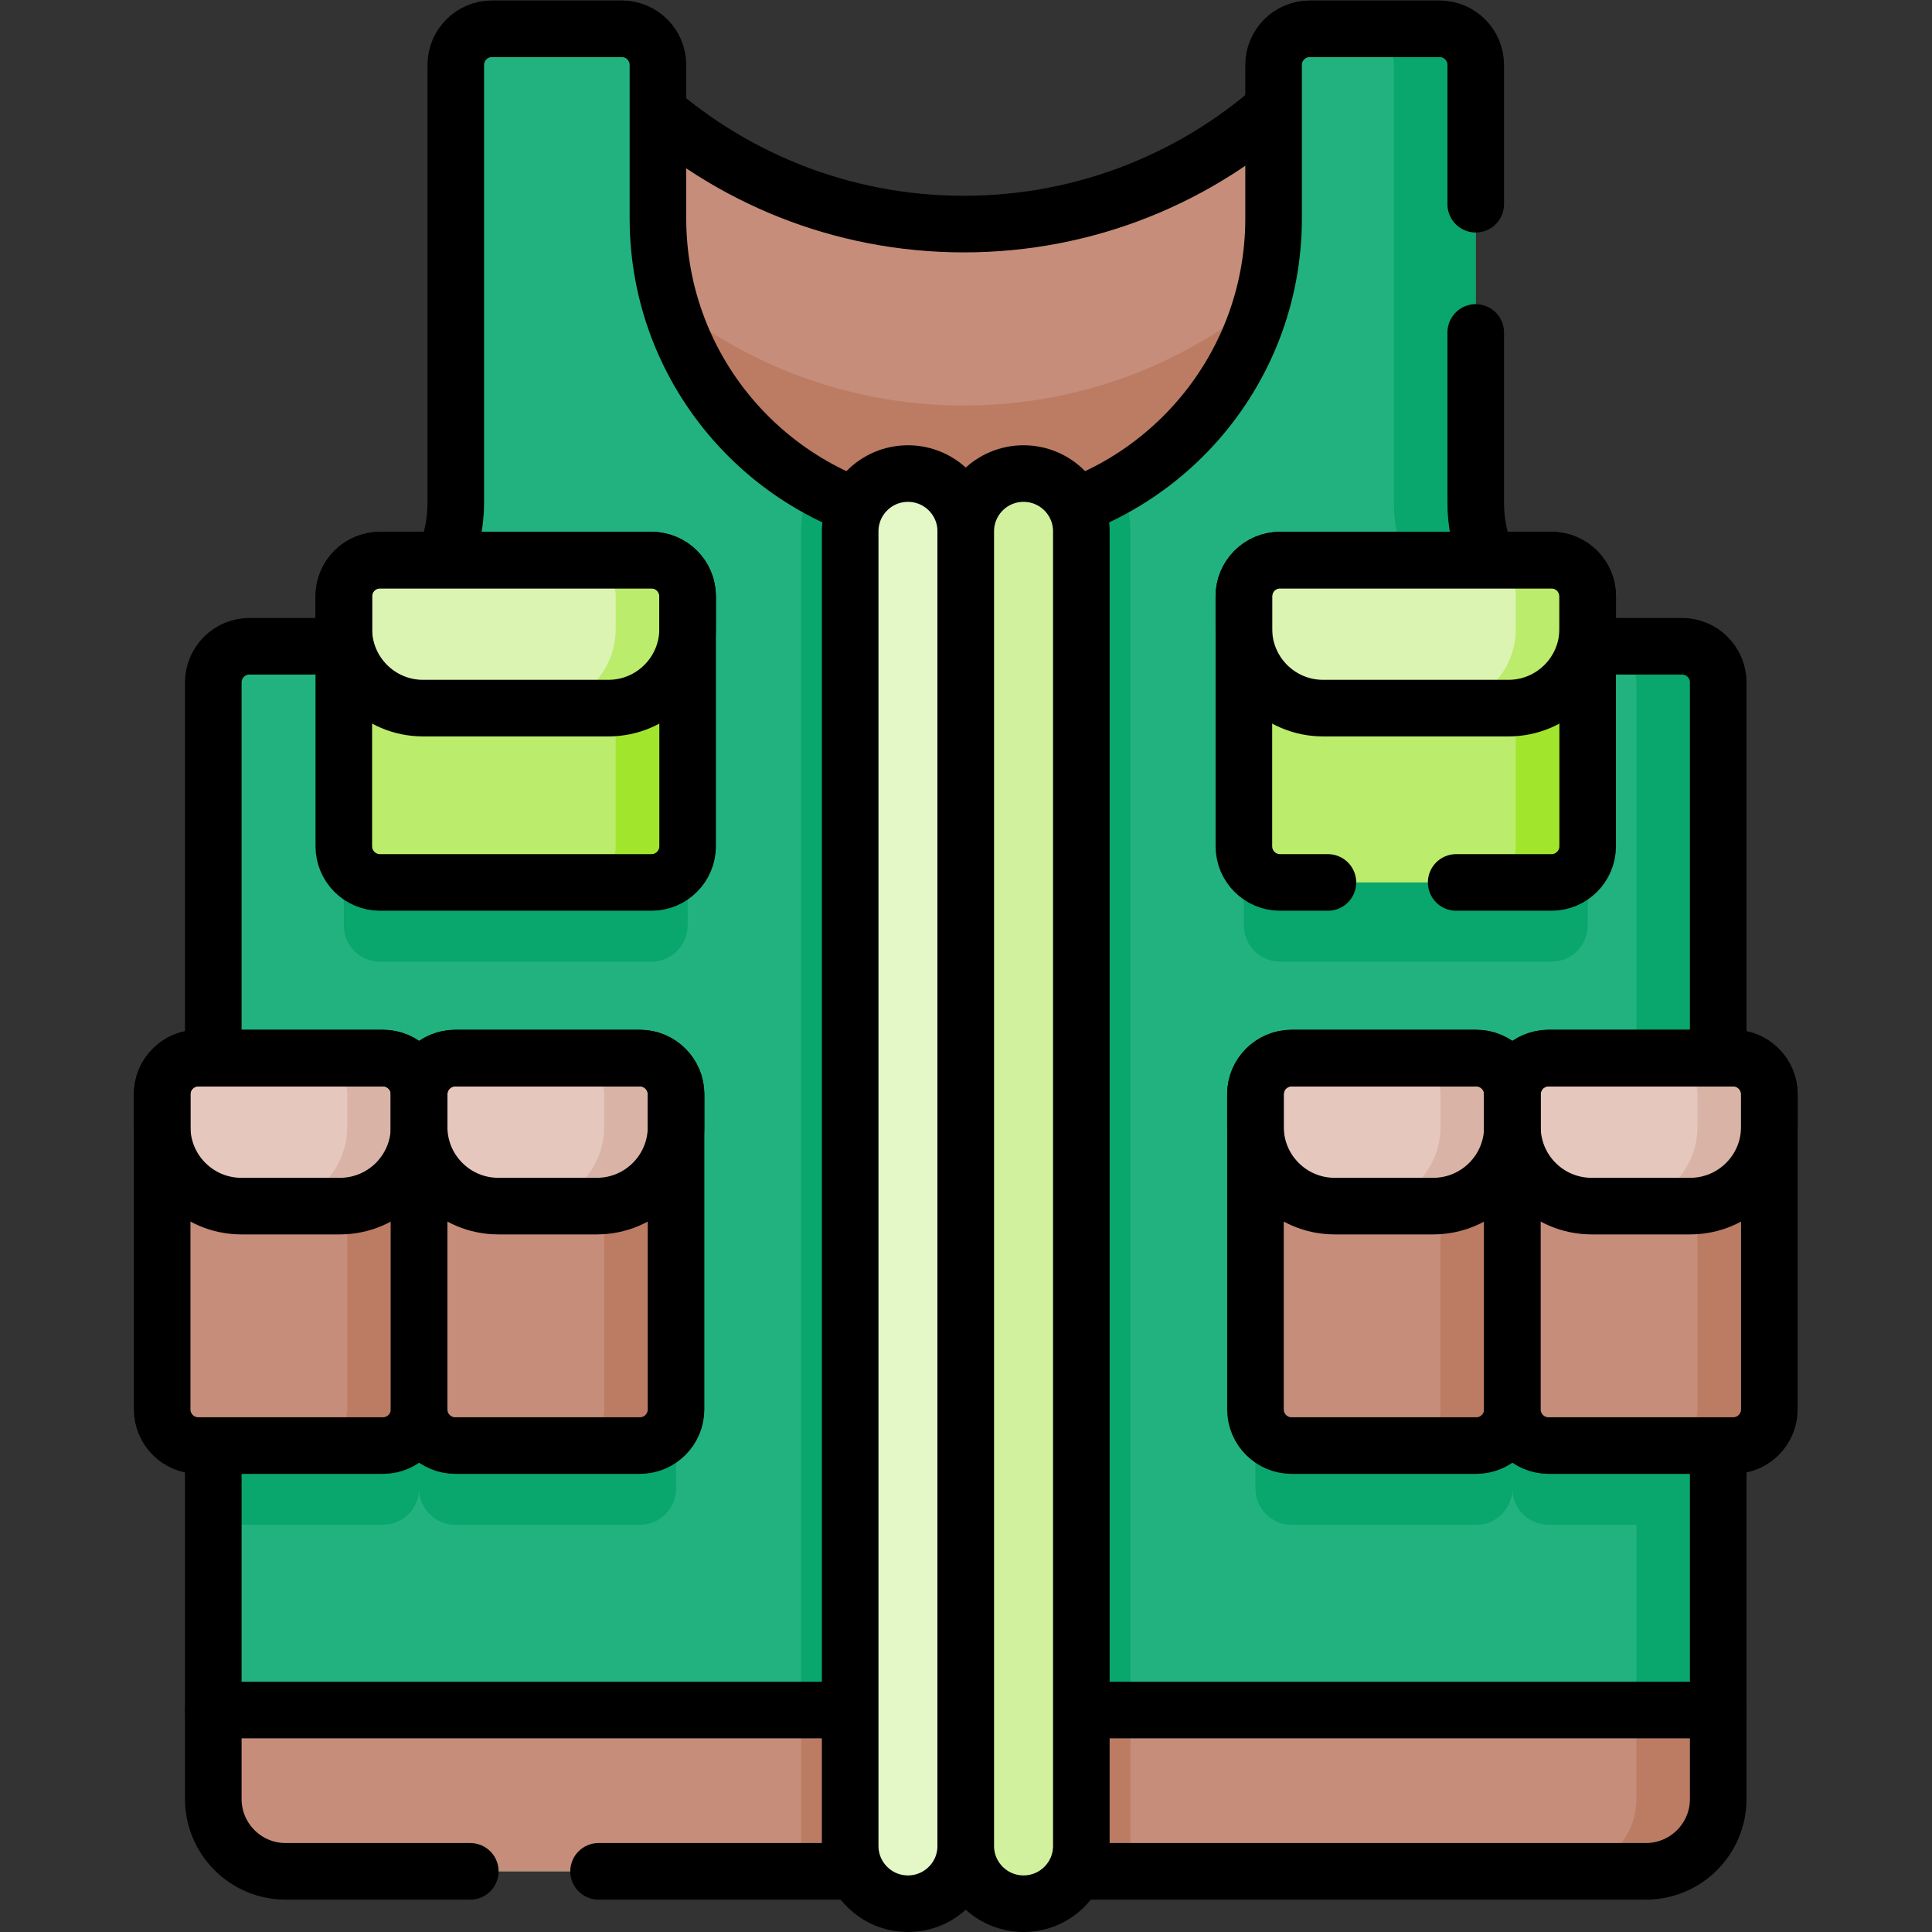 <?xml version="1.0" encoding="UTF-8" standalone="no"?> <svg xmlns="http://www.w3.org/2000/svg" xmlns:svg="http://www.w3.org/2000/svg" version="1.1" id="svg4443" xml:space="preserve" width="682.667" height="682.667" viewBox="0 0 682.667 682.667"><rect x="0" y="0" width="682.667" height="682.667" fill="#333333" stroke="none"/><defs id="defs4447"><clipPath id="clipPath4457"><path d="M 0,512 H 512 V 0 H 0 Z" id="path4455"></path></clipPath></defs><g id="g4449" transform="matrix(1.333,0,0,-1.333,0,682.667)"><g id="g4451"><g id="g4453" clip-path="url(#clipPath4457)"><g id="g4459" transform="translate(340.16,485.71)"><path d="M 0,0 V -108.04 H -169.32 V 0 c 22.29,-20.47 52.01,-32.98 84.66,-32.98 32.65,0 62.37,12.51 84.66,32.98" style="fill:#c68d7a;fill-opacity:1;fill-rule:nonzero;stroke:none" id="path4461"></path></g><g id="g4463" transform="translate(340.16,437.61)"><path d="M 0,0 V -59.94 H -169.32 V 0 c 22.29,-20.47 52.01,-32.98 84.66,-32.98 32.65,0 62.37,12.51 84.66,32.98" style="fill:#bb7c63;fill-opacity:1;fill-rule:nonzero;stroke:none" id="path4465"></path></g><g id="g4467" transform="translate(170.838,485.71)"><path d="m 0,0 c 22.29,-20.47 52.01,-32.98 84.66,-32.98 32.65,0 62.37,12.51 84.66,32.98" style="fill:none;stroke:#000000;stroke-width:15;stroke-linecap:round;stroke-linejoin:round;stroke-miterlimit:10;stroke-dasharray:none;stroke-opacity:1" id="path4469"></path></g><g id="g4471" transform="translate(244.81,373.42)"><path d="m 0,0 v -357.34 h -169.08 c -10.6,0 -19.19,8.59 -19.19,19.19 V -42.2 c 0,5.3 4.3,9.6 9.59,9.6 h 16.73 c 20.96,0 37.96,16.98 37.96,37.95 v 116.14 c 0,5.29 4.29,9.59 9.59,9.59 H -80 c 5.3,0 9.59,-4.3 9.59,-9.59 V 80.83 C -70.41,39.57 -39.77,5.46 0,0" style="fill:#22b280;fill-opacity:1;fill-rule:nonzero;stroke:none" id="path4473"></path></g><g id="g4475" transform="translate(215.18,383.59)"><path d="M 0,0 C 8.94,-5.18 18.96,-8.7 29.63,-10.17 V -367.51 H -2 c -0.54,2.16 -0.82,4.42 -0.82,6.74 V -12.31 C -2.82,-7.9 -1.8,-3.72 0,0" style="fill:#09a66d;fill-opacity:1;fill-rule:nonzero;stroke:none" id="path4477"></path></g><g id="g4479" transform="translate(179.2,201.06)"><path d="m 0,0 v -83.53 c 0,-5.29 -4.29,-9.59 -9.59,-9.59 h -48.92 c -5.3,0 -9.59,4.3 -9.59,9.59 h -0.01 c 0,-5.29 -4.29,-9.59 -9.59,-9.59 h -44.96 V 9.59 h 44.96 c 5.3,0 9.59,-4.29 9.59,-9.59 l 0.01,-0.01 V 0 c 0,5.3 4.29,9.59 9.59,9.59 H -9.59 C -4.29,9.59 0,5.3 0,0" style="fill:#09a66d;fill-opacity:1;fill-rule:nonzero;stroke:none" id="path4481"></path></g><g id="g4483" transform="translate(244.81,58.83)"><path d="m 0,0 v -42.75 h -169.08 c -10.6,0 -19.19,8.59 -19.19,19.19 V 0 Z" style="fill:#c68d7a;fill-opacity:1;fill-rule:nonzero;stroke:none" id="path4485"></path></g><g id="g4487" transform="translate(244.81,58.83)"><path d="m 0,0 v -42.75 h -31.63 c -0.54,2.16 -0.82,4.42 -0.82,6.74 l 0,36.01 z" style="fill:#bb7c63;fill-opacity:1;fill-rule:nonzero;stroke:none" id="path4489"></path></g><g id="g4491" transform="translate(158.667,16.079)"><path d="m 0,0 h 86.146 v 357.342 c -39.769,5.455 -70.41,39.569 -70.41,80.831 v 40.654 c 0,5.298 -4.295,9.594 -9.594,9.594 h -34.398 c -5.3,0 -9.595,-4.296 -9.595,-9.594 V 362.692 c 0,-20.966 -16.995,-37.952 -37.952,-37.952 h -16.73 c -5.299,0 -9.594,-4.296 -9.594,-9.594 V 19.189 C -102.127,8.591 -93.536,0 -82.938,0 H -34" style="fill:none;stroke:#000000;stroke-width:15;stroke-linecap:round;stroke-linejoin:round;stroke-miterlimit:10;stroke-dasharray:none;stroke-opacity:1" id="path4493"></path></g><g id="g4495" transform="translate(455.46,331.22)"><path d="m 0,0 v -295.95 c 0,-10.6 -8.59,-19.19 -19.19,-19.19 H -188.27 V 42.2 c 39.77,5.46 70.41,39.57 70.41,80.83 v 40.66 c 0,5.29 4.29,9.59 9.589,9.59 h 34.401 c 5.3,0 9.59,-4.3 9.59,-9.59 V 47.55 c 0,-20.97 17,-37.95 37.96,-37.95 H -9.59 C -4.3,9.6 0,5.3 0,0" style="fill:#22b280;fill-opacity:1;fill-rule:nonzero;stroke:none" id="path4497"></path></g><g id="g4499" transform="translate(299.64,371.28)"><path d="m 0,0 v -348.46 c 0,-2.32 -0.279,-4.58 -0.819,-6.74 h -31.63 V 2.14 c 10.67,1.47 20.689,4.99 29.63,10.17 C -1.02,8.59 0,4.41 0,0" style="fill:#09a66d;fill-opacity:1;fill-rule:nonzero;stroke:none" id="path4501"></path></g><g id="g4503" transform="translate(455.46,331.22)"><path d="m 0,0 v -295.95 c 0,-10.6 -8.59,-19.19 -19.19,-19.19 h -21.68 c 10.599,0 19.19,8.59 19.19,19.19 V 0 c 0,5.3 -4.299,9.6 -9.591,9.6 H -48 c -20.96,0 -37.96,16.98 -37.96,37.95 v 116.14 c 0,5.29 -4.29,9.59 -9.59,9.59 h 21.68 c 5.3,0 9.59,-4.3 9.59,-9.59 V 47.55 c 0,-20.97 17,-37.95 37.96,-37.95 H -9.59 C -4.3,9.6 0,5.3 0,0" style="fill:#09a66d;fill-opacity:1;fill-rule:nonzero;stroke:none" id="path4505"></path></g><g id="g4507" transform="translate(455.46,58.83)"><path d="m 0,0 v -23.56 c 0,-10.6 -8.59,-19.19 -19.19,-19.19 H -188.27 V 0 Z" style="fill:#c68d7a;fill-opacity:1;fill-rule:nonzero;stroke:none" id="path4509"></path></g><g id="g4511" transform="translate(299.64,58.83)"><path d="m 0,0 v -36.01 c 0,-2.32 -0.279,-4.58 -0.819,-6.74 h -31.63 V 0 Z" style="fill:#bb7c63;fill-opacity:1;fill-rule:nonzero;stroke:none" id="path4513"></path></g><g id="g4515" transform="translate(455.46,58.83)"><path d="m 0,0 v -23.56 c 0,-10.6 -8.59,-19.19 -19.19,-19.19 h -21.68 c 10.599,0 19.19,8.59 19.19,19.19 l 0,23.56 z" style="fill:#bb7c63;fill-opacity:1;fill-rule:nonzero;stroke:none" id="path4517"></path></g><g id="g4519" transform="translate(221.787,58.831)"><path d="M 0,0 H -165.247" style="fill:none;stroke:#000000;stroke-width:15;stroke-linecap:round;stroke-linejoin:round;stroke-miterlimit:10;stroke-dasharray:none;stroke-opacity:1" id="path4521"></path></g><g id="g4523" transform="translate(411.263,257.214)"><path d="m 0,0 h -71.945 c -5.299,0 -9.594,4.296 -9.594,9.595 v 66.254 c 0,5.299 4.295,9.595 9.594,9.595 H 0 c 5.3,0 9.595,-4.296 9.595,-9.595 V 9.595 C 9.595,4.296 5.3,0 0,0" style="fill:#09a66d;fill-opacity:1;fill-rule:nonzero;stroke:none" id="path4525"></path></g><g id="g4527" transform="translate(172.678,257.214)"><path d="m 0,0 h -71.945 c -5.3,0 -9.595,4.296 -9.595,9.595 v 66.254 c 0,5.299 4.295,9.595 9.595,9.595 H 0 c 5.299,0 9.594,-4.296 9.594,-9.595 V 9.595 C 9.594,4.296 5.299,0 0,0" style="fill:#09a66d;fill-opacity:1;fill-rule:nonzero;stroke:none" id="path4529"></path></g><g id="g4531" transform="translate(455.46,210.65)"><path d="m 0,0 v -102.71 h -44.96 c -5.3,0 -9.6,4.3 -9.6,9.59 0,-5.29 -4.3,-9.59 -9.6,-9.59 h -48.91 c -5.3,0 -9.6,4.3 -9.6,9.59 v 83.53 c 0,5.3 4.3,9.59 9.6,9.59 h 48.91 c 5.3,0 9.6,-4.29 9.6,-9.59 0,5.3 4.3,9.59 9.6,9.59 z" style="fill:#09a66d;fill-opacity:1;fill-rule:nonzero;stroke:none" id="path4533"></path></g><g id="g4535" transform="translate(455.46,58.831)"><path d="M 0,0 H -165.246" style="fill:none;stroke:#000000;stroke-width:15;stroke-linecap:round;stroke-linejoin:round;stroke-miterlimit:10;stroke-dasharray:none;stroke-opacity:1" id="path4537"></path></g><g id="g4539" transform="translate(391.184,458)"><path d="M 0,0 V 36.905 C 0,42.204 -4.295,46.5 -9.594,46.5 h -34.398 c -5.299,0 -9.595,-4.296 -9.595,-9.595 V -3.748 c 0,-41.262 -30.641,-75.377 -70.41,-80.831 V -441.921 H 45.088 c 10.598,0 19.189,8.591 19.189,19.189 v 295.956 c 0,5.299 -4.296,9.595 -9.594,9.595 H 37.952 C 16.995,-117.181 0,-100.196 0,-79.229 V -34" style="fill:none;stroke:#000000;stroke-width:15;stroke-linecap:round;stroke-linejoin:round;stroke-miterlimit:10;stroke-dasharray:none;stroke-opacity:1" id="path4541"></path></g><g id="g4543" transform="translate(411.263,278.214)"><path d="m 0,0 h -71.945 c -5.299,0 -9.594,4.296 -9.594,9.595 v 66.254 c 0,5.299 4.295,9.595 9.594,9.595 H 0 c 5.3,0 9.595,-4.296 9.595,-9.595 V 9.595 C 9.595,4.296 5.3,0 0,0" style="fill:#bbec6b;fill-opacity:1;fill-rule:nonzero;stroke:none" id="path4545"></path></g><g id="g4547" transform="translate(420.862,354.06)"><path d="m 0,0 v -66.25 c 0,-5.297 -4.299,-9.595 -9.595,-9.595 h -19.064 c 5.296,0 9.595,4.298 9.595,9.595 V 0 c 0,5.306 -4.299,9.595 -9.595,9.595 H -9.595 C -4.299,9.595 0,5.306 0,0" style="fill:#a1e62d;fill-opacity:1;fill-rule:nonzero;stroke:none" id="path4549"></path></g><g id="g4551" transform="translate(399.854,324.422)"><path d="m 0,0 h -49.128 c -11.6,0 -21.003,9.404 -21.003,21.003 v 8.638 c 0,5.299 4.295,9.595 9.594,9.595 h 71.945 c 5.3,0 9.595,-4.296 9.595,-9.595 V 21.003 C 21.003,9.404 11.6,0 0,0" style="fill:#dcf4b2;fill-opacity:1;fill-rule:nonzero;stroke:none" id="path4553"></path></g><g id="g4555" transform="translate(420.862,354.06)"><path d="m 0,0 v -8.635 c 0,-11.6 -9.412,-21.003 -21.012,-21.003 h -19.055 c 11.6,0 21.003,9.403 21.003,21.003 V 0 c 0,5.306 -4.299,9.595 -9.595,9.595 H -9.595 C -4.299,9.595 0,5.306 0,0" style="fill:#bbec6b;fill-opacity:1;fill-rule:nonzero;stroke:none" id="path4557"></path></g><g id="g4559" transform="translate(399.854,324.422)"><path d="m 0,0 h -49.128 c -11.6,0 -21.003,9.404 -21.003,21.003 v 8.638 c 0,5.299 4.295,9.595 9.594,9.595 h 71.945 c 5.3,0 9.595,-4.296 9.595,-9.595 V 21.003 C 21.003,9.404 11.6,0 0,0 Z" style="fill:none;stroke:#000000;stroke-width:15;stroke-linecap:round;stroke-linejoin:round;stroke-miterlimit:10;stroke-dasharray:none;stroke-opacity:1" id="path4561"></path></g><g id="g4563" transform="translate(386,278.214)"><path d="m 0,0 h 25.264 c 5.298,0 9.593,4.295 9.593,9.595 v 66.254 c 0,5.299 -4.295,9.595 -9.593,9.595 h -71.946 c -5.299,0 -9.594,-4.296 -9.594,-9.595 V 9.595 c 0,-5.3 4.295,-9.595 9.594,-9.595 L -34,0" style="fill:none;stroke:#000000;stroke-width:15;stroke-linecap:round;stroke-linejoin:round;stroke-miterlimit:10;stroke-dasharray:none;stroke-opacity:1" id="path4565"></path></g><g id="g4567" transform="translate(172.678,278.214)"><path d="m 0,0 h -71.945 c -5.3,0 -9.595,4.296 -9.595,9.595 v 66.254 c 0,5.299 4.295,9.595 9.595,9.595 H 0 c 5.299,0 9.594,-4.296 9.594,-9.595 V 9.595 C 9.594,4.296 5.299,0 0,0" style="fill:#bbec6b;fill-opacity:1;fill-rule:nonzero;stroke:none" id="path4569"></path></g><g id="g4571" transform="translate(182.277,354.06)"><path d="m 0,0 v -66.25 c 0,-5.297 -4.298,-9.595 -9.595,-9.595 h -19.064 c 5.296,0 9.595,4.298 9.595,9.595 V 0 c 0,5.306 -4.299,9.595 -9.595,9.595 H -9.595 C -4.298,9.595 0,5.306 0,0" style="fill:#a1e62d;fill-opacity:1;fill-rule:nonzero;stroke:none" id="path4573"></path></g><g id="g4575" transform="translate(161.269,324.422)"><path d="m 0,0 h -49.128 c -11.6,0 -21.003,9.404 -21.003,21.003 v 8.638 c 0,5.299 4.295,9.595 9.594,9.595 h 71.946 c 5.299,0 9.594,-4.296 9.594,-9.595 V 21.003 C 21.003,9.404 11.6,0 0,0" style="fill:#dcf4b2;fill-opacity:1;fill-rule:nonzero;stroke:none" id="path4577"></path></g><g id="g4579" transform="translate(182.277,354.06)"><path d="m 0,0 v -8.635 c 0,-11.6 -9.413,-21.003 -21.012,-21.003 h -19.055 c 11.6,0 21.003,9.403 21.003,21.003 V 0 c 0,5.306 -4.299,9.595 -9.595,9.595 H -9.595 C -4.298,9.595 0,5.306 0,0" style="fill:#bbec6b;fill-opacity:1;fill-rule:nonzero;stroke:none" id="path4581"></path></g><g id="g4583" transform="translate(161.269,324.422)"><path d="m 0,0 h -49.128 c -11.6,0 -21.003,9.404 -21.003,21.003 v 8.638 c 0,5.299 4.295,9.595 9.594,9.595 h 71.946 c 5.299,0 9.594,-4.296 9.594,-9.595 V 21.003 C 21.003,9.404 11.6,0 0,0 Z" style="fill:none;stroke:#000000;stroke-width:15;stroke-linecap:round;stroke-linejoin:round;stroke-miterlimit:10;stroke-dasharray:none;stroke-opacity:1" id="path4585"></path></g><g id="g4587" transform="translate(172.678,278.214)"><path d="m 0,0 h -71.945 c -5.3,0 -9.595,4.296 -9.595,9.595 v 66.254 c 0,5.299 4.295,9.595 9.595,9.595 H 0 c 5.299,0 9.594,-4.296 9.594,-9.595 V 9.595 C 9.594,4.296 5.299,0 0,0 Z" style="fill:none;stroke:#000000;stroke-width:15;stroke-linecap:round;stroke-linejoin:round;stroke-miterlimit:10;stroke-dasharray:none;stroke-opacity:1" id="path4589"></path></g><g id="g4591" transform="translate(391.304,128.94)"><path d="m 0,0 h -48.918 c -5.299,0 -9.595,4.295 -9.595,9.595 v 83.524 c 0,5.299 4.296,9.595 9.595,9.595 H 0 c 5.299,0 9.595,-4.296 9.595,-9.595 V 9.595 C 9.595,4.295 5.299,0 0,0" style="fill:#c68d7a;fill-opacity:1;fill-rule:nonzero;stroke:none" id="path4593"></path></g><g id="g4595" transform="translate(400.903,222.055)"><path d="m 0,0 v -83.521 c 0,-5.296 -4.299,-9.594 -9.595,-9.594 h -19.064 c 5.296,0 9.595,4.298 9.595,9.594 V 0 c 0,5.306 -4.299,9.595 -9.595,9.595 H -9.595 C -4.299,9.595 0,5.306 0,0" style="fill:#bb7c63;fill-opacity:1;fill-rule:nonzero;stroke:none" id="path4597"></path></g><g id="g4599" transform="translate(379.896,192.418)"><path d="m 0,0 h -26.102 c -11.599,0 -21.002,9.403 -21.002,21.003 v 8.638 c 0,5.299 4.295,9.594 9.594,9.594 h 48.918 c 5.299,0 9.595,-4.295 9.595,-9.594 V 21.003 C 21.003,9.403 11.6,0 0,0" style="fill:#e5c7be;fill-opacity:1;fill-rule:nonzero;stroke:none" id="path4601"></path></g><g id="g4603" transform="translate(400.903,222.055)"><path d="m 0,0 v -8.635 c 0,-11.6 -9.413,-21.002 -21.013,-21.002 h -19.054 c 11.599,0 21.003,9.402 21.003,21.002 V 0 c 0,5.306 -4.299,9.595 -9.595,9.595 H -9.595 C -4.299,9.595 0,5.306 0,0" style="fill:#d9b4a6;fill-opacity:1;fill-rule:nonzero;stroke:none" id="path4605"></path></g><g id="g4607" transform="translate(379.896,192.418)"><path d="m 0,0 h -26.102 c -11.599,0 -21.002,9.403 -21.002,21.003 v 8.638 c 0,5.299 4.295,9.594 9.594,9.594 h 48.918 c 5.299,0 9.595,-4.295 9.595,-9.594 V 21.003 C 21.003,9.403 11.6,0 0,0 Z" style="fill:none;stroke:#000000;stroke-width:15;stroke-linecap:round;stroke-linejoin:round;stroke-miterlimit:10;stroke-dasharray:none;stroke-opacity:1" id="path4609"></path></g><g id="g4611" transform="translate(391.304,128.94)"><path d="m 0,0 h -48.918 c -5.299,0 -9.595,4.295 -9.595,9.595 v 83.524 c 0,5.299 4.296,9.595 9.595,9.595 H 0 c 5.299,0 9.595,-4.296 9.595,-9.595 V 9.595 C 9.595,4.295 5.299,0 0,0 Z" style="fill:none;stroke:#000000;stroke-width:15;stroke-linecap:round;stroke-linejoin:round;stroke-miterlimit:10;stroke-dasharray:none;stroke-opacity:1" id="path4613"></path></g><g id="g4615" transform="translate(459.416,128.94)"><path d="m 0,0 h -48.918 c -5.3,0 -9.595,4.295 -9.595,9.595 v 83.524 c 0,5.299 4.295,9.595 9.595,9.595 H 0 c 5.299,0 9.595,-4.296 9.595,-9.595 V 9.595 C 9.595,4.295 5.299,0 0,0" style="fill:#c68d7a;fill-opacity:1;fill-rule:nonzero;stroke:none" id="path4617"></path></g><g id="g4619" transform="translate(469.015,222.055)"><path d="m 0,0 v -83.521 c 0,-5.296 -4.298,-9.594 -9.595,-9.594 h -19.064 c 5.297,0 9.595,4.298 9.595,9.594 V 0 c 0,5.306 -4.298,9.595 -9.595,9.595 H -9.595 C -4.298,9.595 0,5.306 0,0" style="fill:#bb7c63;fill-opacity:1;fill-rule:nonzero;stroke:none" id="path4621"></path></g><g id="g4623" transform="translate(448.007,192.418)"><path d="M 0,0 H -26.101 C -37.7,0 -47.104,9.403 -47.104,21.003 v 8.638 c 0,5.299 4.295,9.594 9.595,9.594 h 48.918 c 5.299,0 9.595,-4.295 9.595,-9.594 V 21.003 C 21.004,9.403 11.6,0 0,0" style="fill:#e5c7be;fill-opacity:1;fill-rule:nonzero;stroke:none" id="path4625"></path></g><g id="g4627" transform="translate(469.015,222.055)"><path d="m 0,0 v -8.635 c 0,-11.6 -9.412,-21.002 -21.012,-21.002 h -19.054 c 11.599,0 21.002,9.402 21.002,21.002 V 0 c 0,5.306 -4.298,9.595 -9.595,9.595 H -9.595 C -4.298,9.595 0,5.306 0,0" style="fill:#d9b4a6;fill-opacity:1;fill-rule:nonzero;stroke:none" id="path4629"></path></g><g id="g4631" transform="translate(448.007,192.418)"><path d="M 0,0 H -26.101 C -37.7,0 -47.104,9.403 -47.104,21.003 v 8.638 c 0,5.299 4.295,9.594 9.595,9.594 h 48.918 c 5.299,0 9.595,-4.295 9.595,-9.594 V 21.003 C 21.004,9.403 11.6,0 0,0 Z" style="fill:none;stroke:#000000;stroke-width:15;stroke-linecap:round;stroke-linejoin:round;stroke-miterlimit:10;stroke-dasharray:none;stroke-opacity:1" id="path4633"></path></g><g id="g4635" transform="translate(459.416,128.94)"><path d="m 0,0 h -48.918 c -5.3,0 -9.595,4.295 -9.595,9.595 v 83.524 c 0,5.299 4.295,9.595 9.595,9.595 H 0 c 5.299,0 9.595,-4.296 9.595,-9.595 V 9.595 C 9.595,4.295 5.299,0 0,0 Z" style="fill:none;stroke:#000000;stroke-width:15;stroke-linecap:round;stroke-linejoin:round;stroke-miterlimit:10;stroke-dasharray:none;stroke-opacity:1" id="path4637"></path></g><g id="g4639" transform="translate(101.498,128.94)"><path d="m 0,0 h -48.918 c -5.299,0 -9.595,4.295 -9.595,9.595 v 83.524 c 0,5.299 4.296,9.595 9.595,9.595 H 0 c 5.299,0 9.594,-4.296 9.594,-9.595 V 9.595 C 9.594,4.295 5.299,0 0,0" style="fill:#c68d7a;fill-opacity:1;fill-rule:nonzero;stroke:none" id="path4641"></path></g><g id="g4643" transform="translate(111.097,222.055)"><path d="m 0,0 v -83.521 c 0,-5.296 -4.298,-9.594 -9.595,-9.594 h -19.064 c 5.296,0 9.595,4.298 9.595,9.594 V 0 c 0,5.306 -4.299,9.595 -9.595,9.595 H -9.595 C -4.298,9.595 0,5.306 0,0" style="fill:#bb7c63;fill-opacity:1;fill-rule:nonzero;stroke:none" id="path4645"></path></g><g id="g4647" transform="translate(90.089,192.418)"><path d="m 0,0 h -26.101 c -11.6,0 -21.003,9.403 -21.003,21.003 v 8.638 c 0,5.299 4.295,9.594 9.594,9.594 h 48.919 c 5.299,0 9.594,-4.295 9.594,-9.594 V 21.003 C 21.003,9.403 11.6,0 0,0" style="fill:#e5c7be;fill-opacity:1;fill-rule:nonzero;stroke:none" id="path4649"></path></g><g id="g4651" transform="translate(111.097,222.055)"><path d="m 0,0 v -8.635 c 0,-11.6 -9.413,-21.002 -21.012,-21.002 h -19.055 c 11.6,0 21.003,9.402 21.003,21.002 V 0 c 0,5.306 -4.299,9.595 -9.595,9.595 H -9.595 C -4.298,9.595 0,5.306 0,0" style="fill:#d9b4a6;fill-opacity:1;fill-rule:nonzero;stroke:none" id="path4653"></path></g><g id="g4655" transform="translate(90.089,192.418)"><path d="m 0,0 h -26.101 c -11.6,0 -21.003,9.403 -21.003,21.003 v 8.638 c 0,5.299 4.295,9.594 9.594,9.594 h 48.919 c 5.299,0 9.594,-4.295 9.594,-9.594 V 21.003 C 21.003,9.403 11.6,0 0,0 Z" style="fill:none;stroke:#000000;stroke-width:15;stroke-linecap:round;stroke-linejoin:round;stroke-miterlimit:10;stroke-dasharray:none;stroke-opacity:1" id="path4657"></path></g><g id="g4659" transform="translate(101.498,128.94)"><path d="m 0,0 h -48.918 c -5.299,0 -9.595,4.295 -9.595,9.595 v 83.524 c 0,5.299 4.296,9.595 9.595,9.595 H 0 c 5.299,0 9.594,-4.296 9.594,-9.595 V 9.595 C 9.594,4.295 5.299,0 0,0 Z" style="fill:none;stroke:#000000;stroke-width:15;stroke-linecap:round;stroke-linejoin:round;stroke-miterlimit:10;stroke-dasharray:none;stroke-opacity:1" id="path4661"></path></g><g id="g4663" transform="translate(169.61,128.94)"><path d="m 0,0 h -48.918 c -5.299,0 -9.595,4.295 -9.595,9.595 v 83.524 c 0,5.299 4.296,9.595 9.595,9.595 H 0 c 5.299,0 9.595,-4.296 9.595,-9.595 V 9.595 C 9.595,4.295 5.299,0 0,0" style="fill:#c68d7a;fill-opacity:1;fill-rule:nonzero;stroke:none" id="path4665"></path></g><g id="g4667" transform="translate(179.209,222.055)"><path d="m 0,0 v -83.521 c 0,-5.296 -4.298,-9.594 -9.595,-9.594 h -19.064 c 5.296,0 9.595,4.298 9.595,9.594 V 0 c 0,5.306 -4.299,9.595 -9.595,9.595 H -9.595 C -4.298,9.595 0,5.306 0,0" style="fill:#bb7c63;fill-opacity:1;fill-rule:nonzero;stroke:none" id="path4669"></path></g><g id="g4671" transform="translate(158.201,192.418)"><path d="m 0,0 h -26.101 c -11.6,0 -21.003,9.403 -21.003,21.003 v 8.638 c 0,5.299 4.295,9.594 9.594,9.594 h 48.919 c 5.299,0 9.594,-4.295 9.594,-9.594 V 21.003 C 21.003,9.403 11.6,0 0,0" style="fill:#e5c7be;fill-opacity:1;fill-rule:nonzero;stroke:none" id="path4673"></path></g><g id="g4675" transform="translate(179.209,222.055)"><path d="m 0,0 v -8.635 c 0,-11.6 -9.412,-21.002 -21.012,-21.002 h -19.055 c 11.6,0 21.003,9.402 21.003,21.002 V 0 c 0,5.306 -4.299,9.595 -9.595,9.595 H -9.595 C -4.298,9.595 0,5.306 0,0" style="fill:#d9b4a6;fill-opacity:1;fill-rule:nonzero;stroke:none" id="path4677"></path></g><g id="g4679" transform="translate(158.201,192.418)"><path d="m 0,0 h -26.101 c -11.6,0 -21.003,9.403 -21.003,21.003 v 8.638 c 0,5.299 4.295,9.594 9.594,9.594 h 48.919 c 5.299,0 9.594,-4.295 9.594,-9.594 V 21.003 C 21.003,9.403 11.6,0 0,0 Z" style="fill:none;stroke:#000000;stroke-width:15;stroke-linecap:round;stroke-linejoin:round;stroke-miterlimit:10;stroke-dasharray:none;stroke-opacity:1" id="path4681"></path></g><g id="g4683" transform="translate(169.61,128.94)"><path d="m 0,0 h -48.918 c -5.299,0 -9.595,4.295 -9.595,9.595 v 83.524 c 0,5.299 4.296,9.595 9.595,9.595 H 0 c 5.299,0 9.595,-4.296 9.595,-9.595 V 9.595 C 9.595,4.295 5.299,0 0,0 Z" style="fill:none;stroke:#000000;stroke-width:15;stroke-linecap:round;stroke-linejoin:round;stroke-miterlimit:10;stroke-dasharray:none;stroke-opacity:1" id="path4685"></path></g><g id="g4687" transform="translate(240.681,7.5)"><path d="m 0,0 v 0 c -8.46,0 -15.319,6.859 -15.319,15.319 v 348.459 c 0,8.461 6.859,15.319 15.319,15.319 8.461,0 15.319,-6.858 15.319,-15.319 V 15.319 C 15.319,6.859 8.461,0 0,0" style="fill:#e4f7c6;fill-opacity:1;fill-rule:nonzero;stroke:none" id="path4689"></path></g><g id="g4691" transform="translate(240.681,7.5)"><path d="m 0,0 v 0 c -8.46,0 -15.319,6.859 -15.319,15.319 v 348.459 c 0,8.461 6.859,15.319 15.319,15.319 8.461,0 15.319,-6.858 15.319,-15.319 V 15.319 C 15.319,6.859 8.461,0 0,0 Z" style="fill:none;stroke:#000000;stroke-width:15;stroke-linecap:round;stroke-linejoin:round;stroke-miterlimit:10;stroke-dasharray:none;stroke-opacity:1" id="path4693"></path></g><g id="g4695" transform="translate(271.319,7.5)"><path d="m 0,0 v 0 c 8.461,0 15.319,6.859 15.319,15.319 v 348.459 c 0,8.461 -6.858,15.319 -15.319,15.319 -8.461,0 -15.319,-6.858 -15.319,-15.319 V 15.319 C -15.319,6.859 -8.461,0 0,0" style="fill:#d1f19e;fill-opacity:1;fill-rule:nonzero;stroke:none" id="path4697"></path></g><g id="g4699" transform="translate(271.319,7.5)"><path d="m 0,0 v 0 c 8.461,0 15.319,6.859 15.319,15.319 v 348.459 c 0,8.461 -6.858,15.319 -15.319,15.319 -8.461,0 -15.319,-6.858 -15.319,-15.319 V 15.319 C -15.319,6.859 -8.461,0 0,0 Z" style="fill:none;stroke:#000000;stroke-width:15;stroke-linecap:round;stroke-linejoin:round;stroke-miterlimit:10;stroke-dasharray:none;stroke-opacity:1" id="path4701"></path></g></g></g></g></svg> 